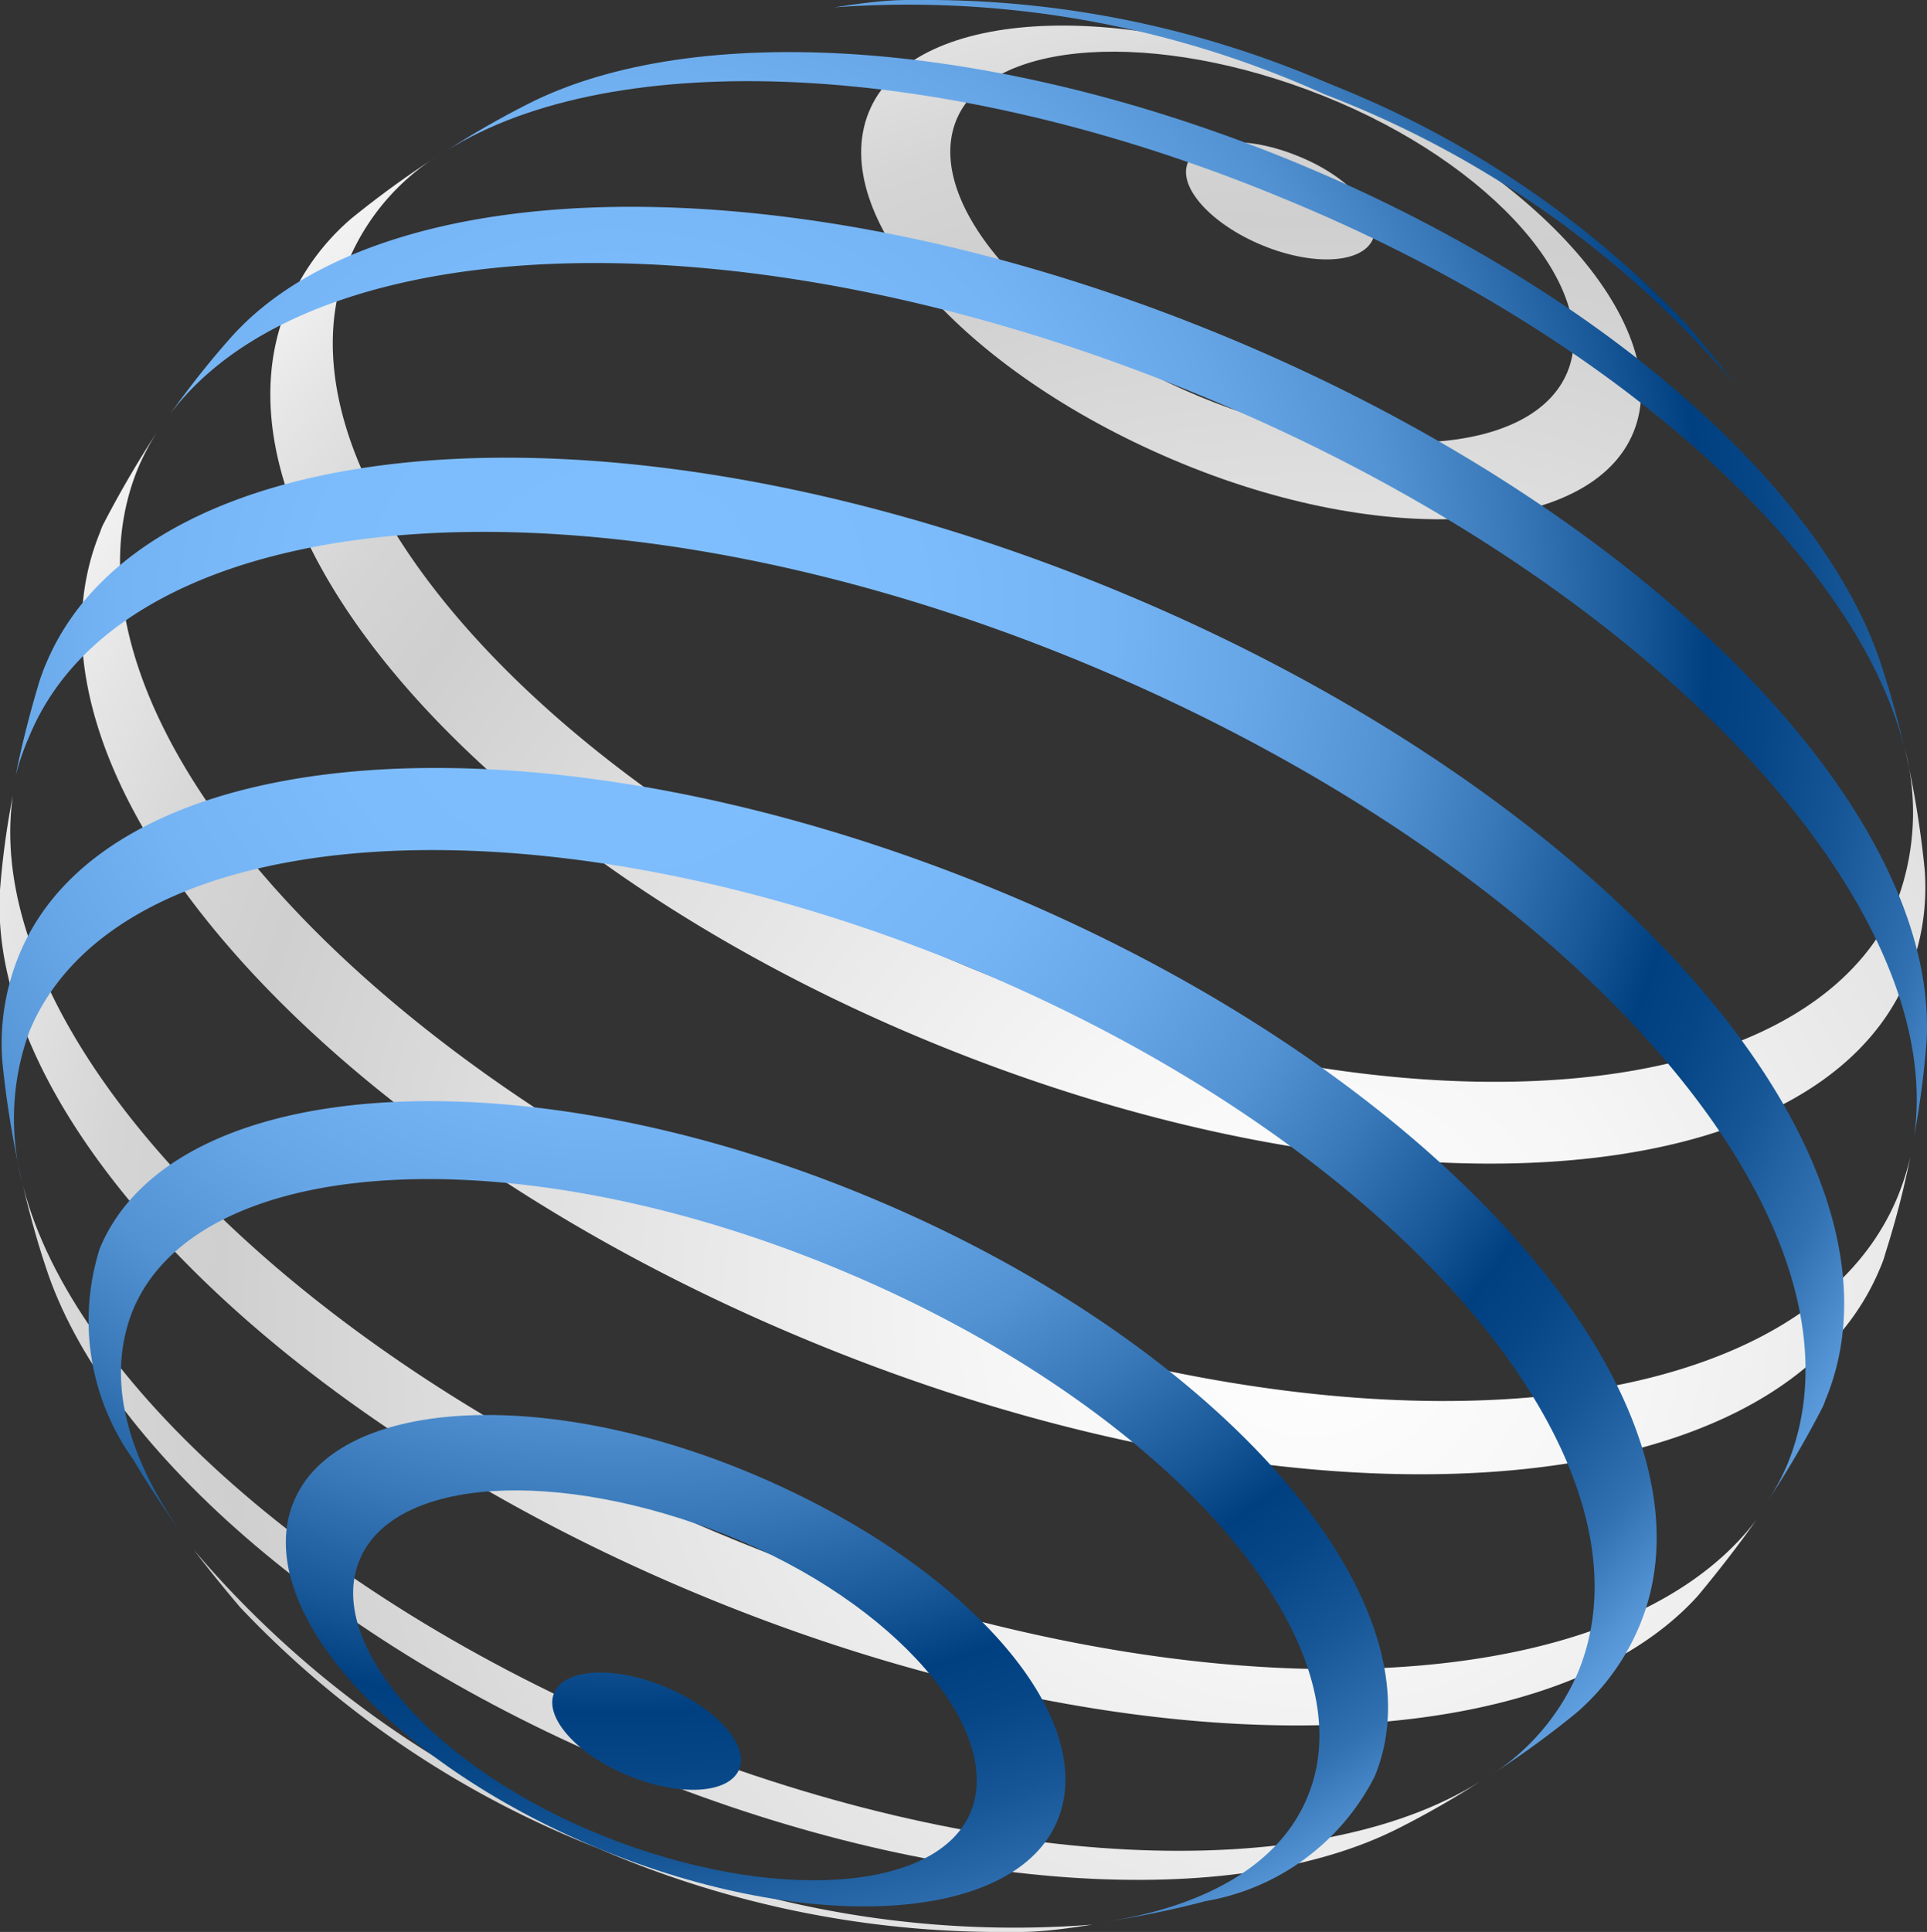 <svg id="Layer_1" data-name="Layer 1" xmlns="http://www.w3.org/2000/svg" xmlns:xlink="http://www.w3.org/1999/xlink" viewBox="0 0 41.9 42"><rect x="0" y="0" width="41.9" height="42" fill="#333333" stroke="none"/><defs><style>.cls-1{fill:url(#radial-gradient);}.cls-2{fill:url(#radial-gradient-2);}.cls-3{fill:url(#radial-gradient-3);}.cls-4{fill:url(#radial-gradient-4);}.cls-5{fill:url(#radial-gradient-5);}.cls-6{fill:url(#radial-gradient-7);}.cls-7{fill:url(#radial-gradient-8);}.cls-8{fill:url(#radial-gradient-9);}.cls-9{fill:url(#radial-gradient-10);}.cls-10{fill:url(#radial-gradient-11);}.cls-11{fill:url(#radial-gradient-12);}.cls-12{fill:url(#radial-gradient-13);}.cls-13{fill:url(#radial-gradient-14);}.cls-14{fill:url(#radial-gradient-15);}.cls-15{fill:url(#radial-gradient-16);}</style><radialGradient id="radial-gradient" cx="4865.37" cy="4993.22" r="31.67" gradientTransform="translate(4893.88 5021.76) rotate(180)" gradientUnits="userSpaceOnUse"><stop offset="0" stop-color="#fff"/><stop offset="0.22" stop-color="#f6f6f6"/><stop offset="0.57" stop-color="#dedede"/><stop offset="0.75" stop-color="#cfcfcf"/><stop offset="0.83" stop-color="#d5d5d5"/><stop offset="0.93" stop-color="#e5e5e5"/><stop offset="1" stop-color="#f3f3f3"/></radialGradient><radialGradient id="radial-gradient-2" cx="4865.37" cy="4993.22" r="31.67" xlink:href="#radial-gradient"/><radialGradient id="radial-gradient-3" cx="4865.37" cy="4993.22" r="31.67" xlink:href="#radial-gradient"/><radialGradient id="radial-gradient-4" cx="4865.37" cy="4993.22" r="31.67" xlink:href="#radial-gradient"/><radialGradient id="radial-gradient-5" cx="4865.37" cy="4993.22" r="31.67" xlink:href="#radial-gradient"/><radialGradient id="radial-gradient-7" cx="4865.37" cy="4993.22" r="31.67" xlink:href="#radial-gradient"/><radialGradient id="radial-gradient-8" cx="4865.37" cy="4993.22" r="31.67" xlink:href="#radial-gradient"/><radialGradient id="radial-gradient-9" cx="13.39" cy="13.46" r="31.67" gradientUnits="userSpaceOnUse"><stop offset="0" stop-color="#80bfff"/><stop offset="0.21" stop-color="#7dbcfc"/><stop offset="0.34" stop-color="#75b4f4"/><stop offset="0.44" stop-color="#67a6e6"/><stop offset="0.54" stop-color="#5292d2"/><stop offset="0.62" stop-color="#3878b8"/><stop offset="0.7" stop-color="#185898"/><stop offset="0.75" stop-color="#004080"/><stop offset="0.79" stop-color="#064686"/><stop offset="0.85" stop-color="#165696"/><stop offset="0.92" stop-color="#3171b1"/><stop offset="0.98" stop-color="#5796d6"/><stop offset="1" stop-color="#609fdf"/></radialGradient><radialGradient id="radial-gradient-10" cx="13.39" cy="13.46" r="31.67" xlink:href="#radial-gradient-9"/><radialGradient id="radial-gradient-11" cx="13.39" cy="13.46" r="31.67" xlink:href="#radial-gradient-9"/><radialGradient id="radial-gradient-12" cx="13.39" cy="13.46" r="31.67" xlink:href="#radial-gradient-9"/><radialGradient id="radial-gradient-13" cx="13.39" cy="13.46" r="31.67" xlink:href="#radial-gradient-9"/><radialGradient id="radial-gradient-14" cx="13.39" cy="13.46" r="31.67" xlink:href="#radial-gradient-9"/><radialGradient id="radial-gradient-15" cx="13.39" cy="13.46" r="31.67" xlink:href="#radial-gradient-9"/><radialGradient id="radial-gradient-16" cx="13.39" cy="13.46" r="31.67" xlink:href="#radial-gradient-9"/></defs><path class="cls-1" d="M6.25,6.66c-2,4.81,4.27,12,14,16s19.24,3.39,21.23-1.43a5.07,5.07,0,0,0,.37-2.32,21.2,21.2,0,0,0-.43-2.63,5.51,5.51,0,0,1-.16,3.28C39.34,24.22,30.24,24.85,21,21S5.67,10.27,7.59,5.64A5,5,0,0,1,9.53,3.38,21.13,21.13,0,0,0,7.64,4.75,5.09,5.09,0,0,0,6.25,6.66Z"/><path class="cls-2" d="M15.81,33.41c-9.73-4-16.27-11-15.53-16.12A17.86,17.86,0,0,0,0,19.35c-.3,5,6,11.51,15.26,15.34s18.33,3.69,21.66,0c.44-.53.87-1.08,1.27-1.65C35.07,37.16,25.53,37.44,15.81,33.41Z"/><path class="cls-3" d="M17.57,29.14c10.68,4.43,21.12,3.72,23.31-1.57a2.3,2.3,0,0,0,.12-.34,19.44,19.44,0,0,0,.54-2.09,5.62,5.62,0,0,1-.28.88c-2.17,5.24-12.48,5.94-23,1.56S.86,15.42,3,10.18a5.25,5.25,0,0,1,.43-.81,23.06,23.06,0,0,0-1.17,2,1.08,1.08,0,0,0-.08.19C0,16.84,6.89,24.72,17.57,29.14Z"/><path class="cls-4" d="M14,37.7C6.69,34.66,1.41,29.77.46,25.61c.15.65.32,1.29.53,1.92,1.24,3.84,6.09,8.19,12.72,10.93s13.14,3.11,16.73,1.27c.59-.3,1.17-.63,1.74-1C28.56,41,21.36,40.74,14,37.7Z"/><path class="cls-5" d="M13.1,40A22.13,22.13,0,0,1,4.22,33.7h0c.32.42.66.84,1,1.24A21.46,21.46,0,0,0,13,40.18,22,22,0,0,0,21.61,42l.46,0h.08c.54,0,1.08-.08,1.61-.16A22,22,0,0,1,13.1,40Z"/><path class="cls-3" d="M12,3.38C10.44,7.17,15.37,12.81,23,16s15.13,2.66,16.69-1.12A5.15,5.15,0,0,0,39,10.28c-.37-.62-.77-1.22-1.2-1.81,1.32,1.79,1.8,3.58,1.2,5-1.42,3.41-8.28,3.82-15.34.89S12.05,6.35,13.47,2.94c.6-1.47,2.21-2.39,4.41-2.72a20.24,20.24,0,0,0-2.19.45A5.09,5.09,0,0,0,12,3.38Z"/><path class="cls-6" d="M28.89,1.82c-4.6-1.9-9.09-1.63-10,.62S20.92,8.05,25.52,10s9.09,1.64,10-.61S33.49,3.73,28.89,1.82Zm5.19,6.27c-.75,1.81-4.33,2.05-8,.53s-6-4.23-5.29-6,4.33-2,8-.53S34.83,6.28,34.08,8.09Z"/><path class="cls-7" d="M28.24,3.4c-1.11-.46-2.18-.4-2.41.13s.5,1.34,1.61,1.8,2.18.4,2.41-.13S29.35,3.85,28.24,3.4Z"/><path class="cls-8" d="M35.65,35.34c2-4.81-4.27-12-14-16S2.41,15.93.42,20.75a5.07,5.07,0,0,0-.37,2.32A21.2,21.2,0,0,0,.48,25.7a5.51,5.51,0,0,1,.16-3.28C2.56,17.78,11.66,17.15,21,21S36.23,31.73,34.31,36.36a5,5,0,0,1-1.94,2.26,21.13,21.13,0,0,0,1.89-1.37A5.09,5.09,0,0,0,35.65,35.34Z"/><path class="cls-9" d="M26.09,8.59c9.73,4,16.27,11,15.53,16.12a20.36,20.36,0,0,0,.27-2.06c.29-5-6-11.51-15.26-15.34S8.3,3.62,5,7.36C4.53,7.89,4.1,8.44,3.7,9,6.83,4.84,16.37,4.56,26.09,8.59Z"/><path class="cls-10" d="M24.33,12.86C13.65,8.43,3.21,9.14,1,14.43c-.05.11-.09.23-.13.34-.21.69-.39,1.39-.53,2.09A5.62,5.62,0,0,1,.64,16c2.17-5.24,12.48-5.94,23-1.56S41,26.58,38.87,31.82a5.25,5.25,0,0,1-.43.81,23.06,23.06,0,0,0,1.17-2,1.08,1.08,0,0,0,.08-.19C41.89,25.16,35,17.28,24.33,12.86Z"/><path class="cls-11" d="M27.87,4.3c7.34,3,12.62,7.93,13.57,12.09-.15-.65-.32-1.29-.53-1.92-1.24-3.84-6.1-8.19-12.72-10.93S15.05.43,11.46,2.27c-.59.3-1.17.63-1.74,1C13.34,1,20.53,1.26,27.87,4.3Z"/><path class="cls-12" d="M28.8,2.05A22.13,22.13,0,0,1,37.68,8.3h0c-.32-.42-.66-.84-1-1.24A21.55,21.55,0,0,0,28.9,1.82,22,22,0,0,0,20.29,0l-.47,0h-.07c-.54,0-1.08.08-1.61.16A22,22,0,0,1,28.8,2.05Z"/><path class="cls-13" d="M29.89,38.62c1.57-3.79-3.37-9.43-11-12.6S3.74,23.36,2.17,27.14a5.18,5.18,0,0,0,.72,4.58c.37.62.77,1.22,1.2,1.81C2.77,31.74,2.28,30,2.89,28.48c1.42-3.41,8.28-3.82,15.34-.89s11.62,8.06,10.2,11.47c-.6,1.47-2.22,2.39-4.41,2.72a20.24,20.24,0,0,0,2.19-.45A5.09,5.09,0,0,0,29.89,38.62Z"/><path class="cls-14" d="M13,40.18c4.6,1.9,9.09,1.63,10-.62S21,34,16.38,32.05s-9.09-1.64-10,.61S8.41,38.27,13,40.18ZM7.82,33.91c.75-1.81,4.33-2,8-.53s6,4.23,5.29,6-4.33,2-8,.53S7.06,35.72,7.82,33.91Z"/><path class="cls-15" d="M13.66,38.6c1.11.46,2.18.4,2.41-.13s-.5-1.34-1.61-1.8-2.18-.4-2.41.13S12.55,38.15,13.66,38.6Z"/></svg>